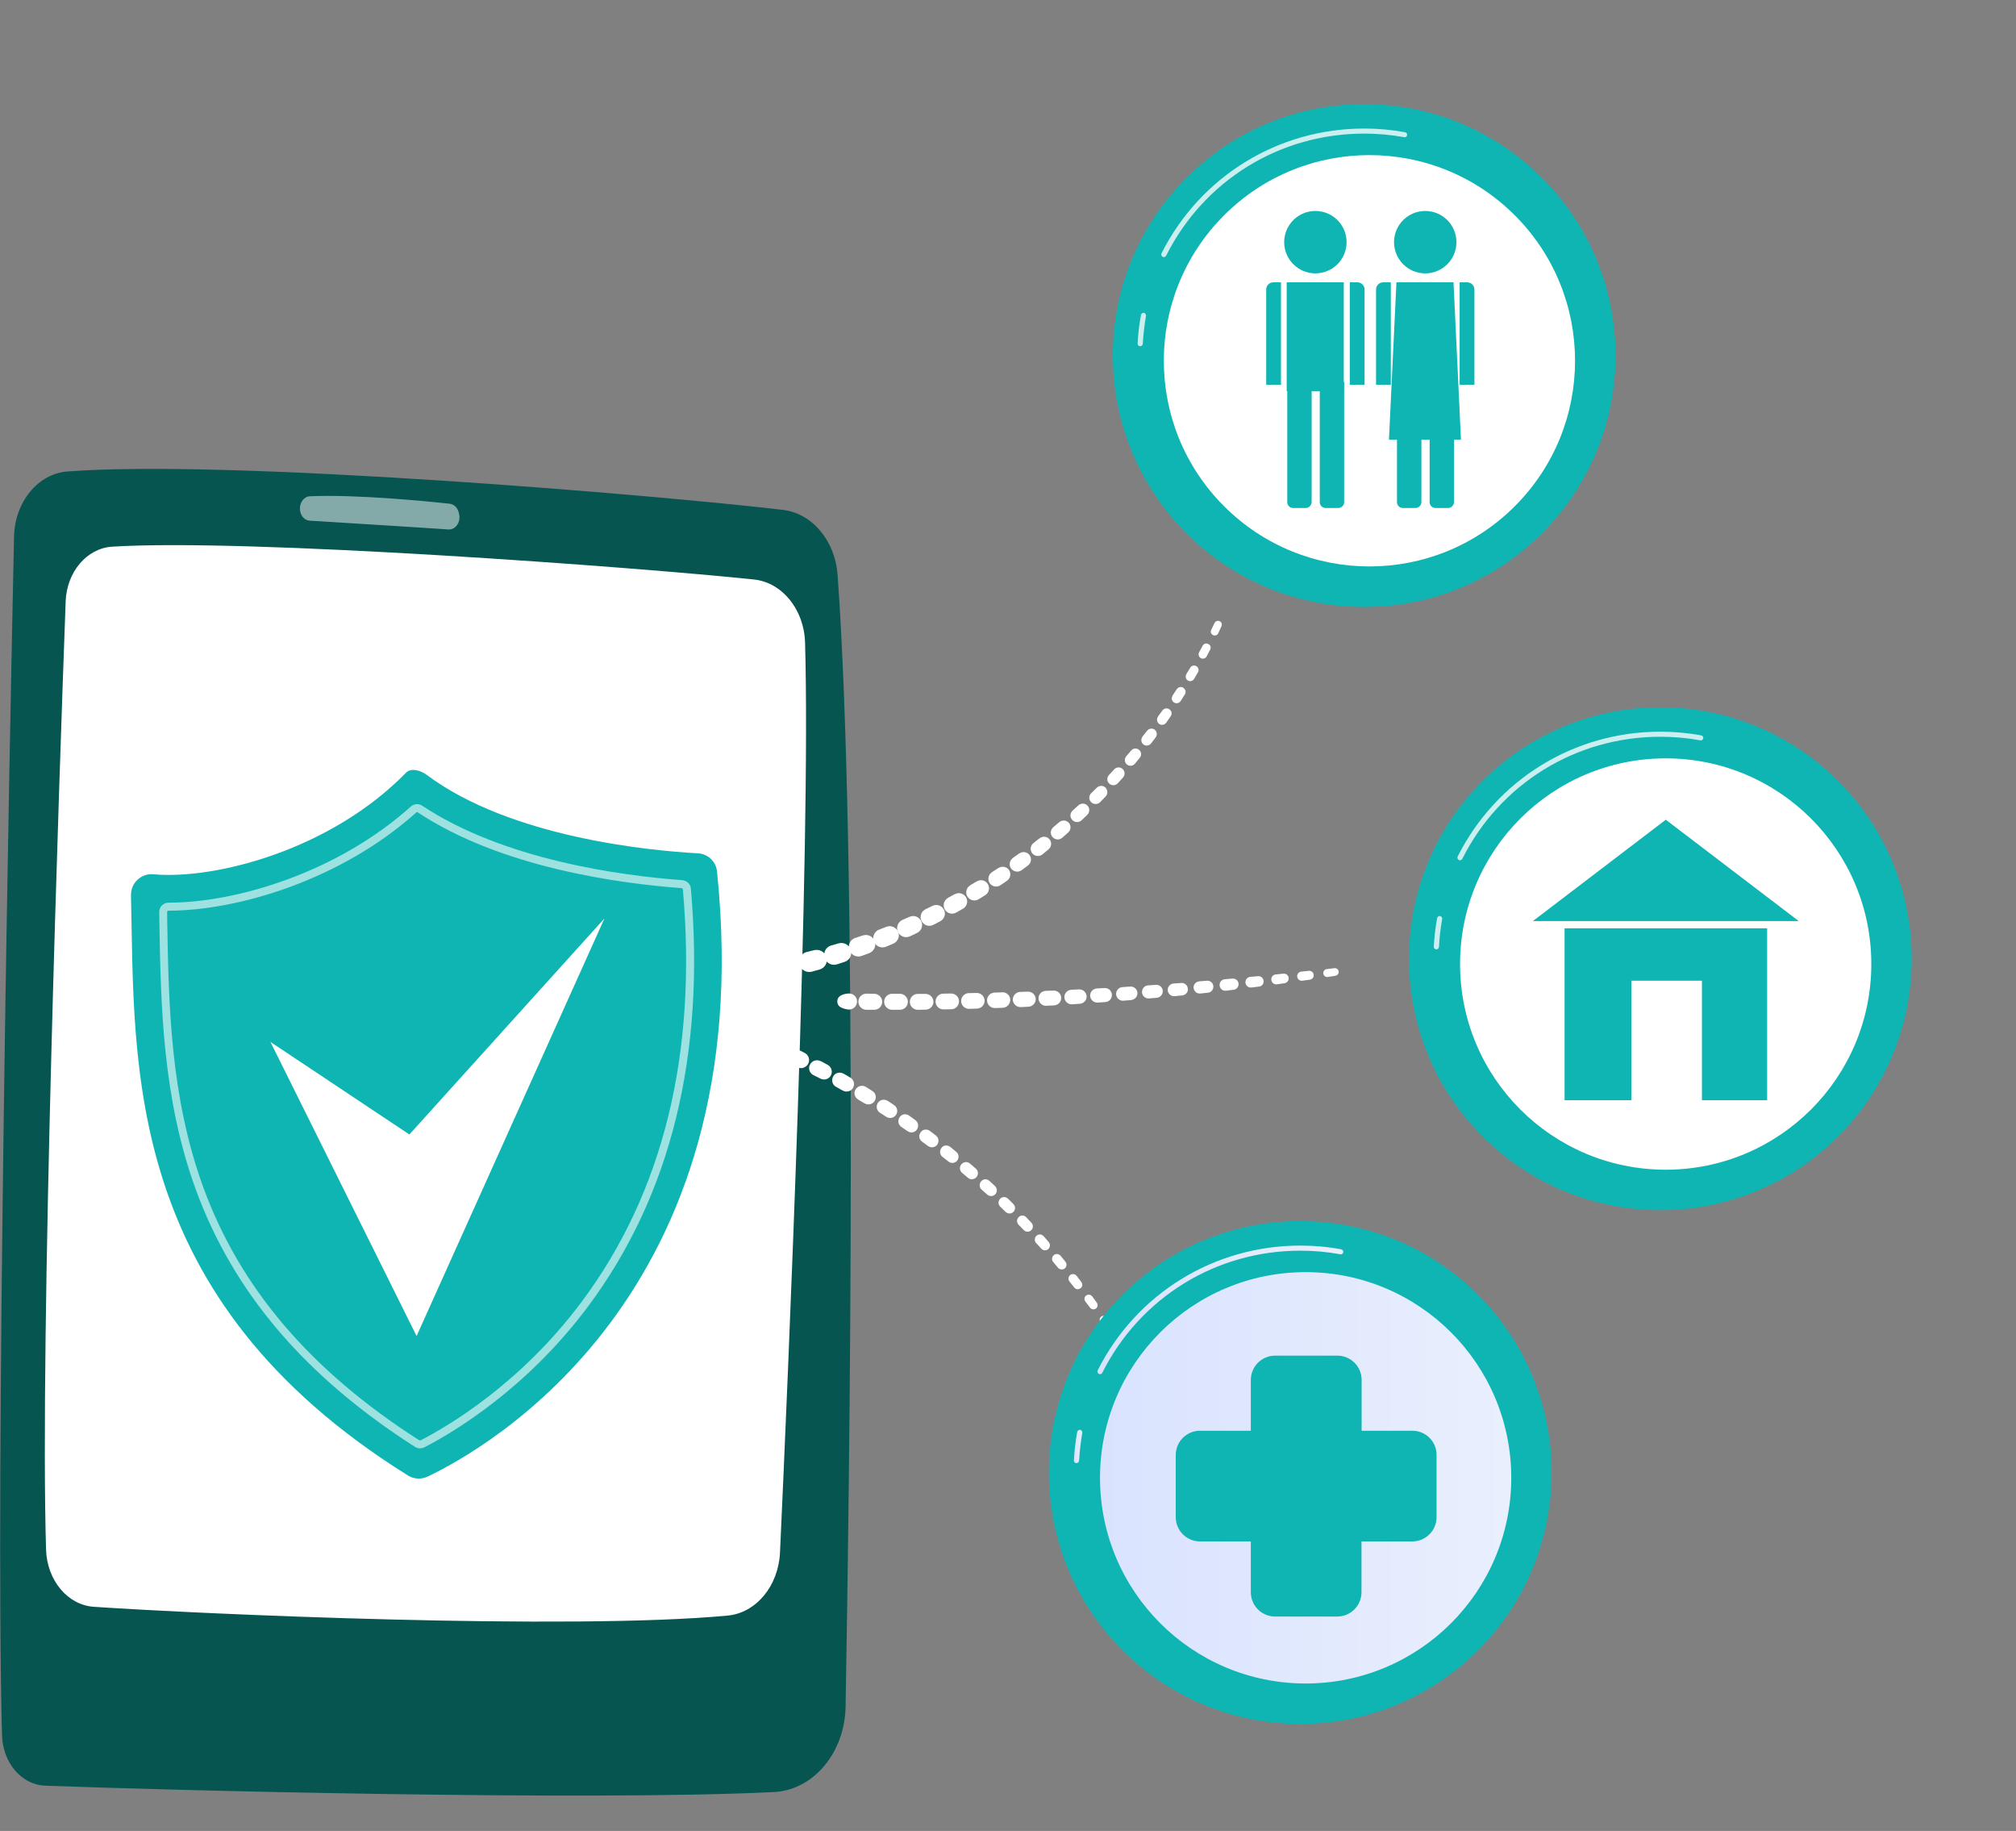 <svg width="489" height="444" viewBox="0 0 489 444" fill="none" xmlns="http://www.w3.org/2000/svg">
<rect x="0" y="0" width="489" height="444" fill="#808080" stroke="none"/>
<path d="M3.404 130.111C2.304 181.377 -1.189 358.172 0.493 420.824C0.687 427.454 5.215 432.791 10.908 433.017C38.983 434.085 141.839 436.802 187.736 434.57C197.31 434.085 204.911 425.028 205.105 413.837C206.043 360.048 208.178 208.708 203.164 139.394C202.55 131.081 196.986 124.483 189.903 123.642C159.337 120.052 56.029 111.319 16.374 114.327C9.194 114.876 3.598 121.733 3.404 130.111Z" fill="#065551"/>
<path d="M15.926 145.862C14.405 187.231 9.651 324.89 11.171 375.768C11.397 383.207 16.411 389.223 22.75 389.643C48.917 391.422 138.123 395.368 176.484 391.778C183.406 391.131 188.807 384.598 189.195 376.511C191.136 334.302 196.732 206.153 195.276 155.825C195.05 147.803 189.713 141.237 182.888 140.526C154.587 137.55 59.785 130.499 27.182 132.569C21.068 132.957 16.184 138.682 15.926 145.862Z" fill="white"/>
<path opacity="0.5" d="M72.746 123.318C72.746 124.903 73.781 126.197 75.14 126.262C81.77 126.682 100.433 127.814 108.778 128.396C110.428 128.493 111.721 126.779 111.398 124.871L111.333 124.547C111.107 123.254 110.201 122.283 109.069 122.154C103.441 121.539 86.395 119.857 75.14 120.343C73.814 120.407 72.746 121.733 72.746 123.318Z" fill="white"/>
<path d="M33.354 213.333C34.389 212.363 35.78 211.878 37.171 212.007C52.179 213.366 80.189 206.12 98.464 187.393C99.725 186.099 102.054 186.843 103.51 187.91C123.855 203.112 157.59 206.282 169.299 206.929C171.724 207.058 173.697 208.934 173.924 211.36C184.565 314.216 117.612 351.477 103.704 358.075C102.184 358.787 100.405 358.69 98.981 357.816C29.764 314.701 32.708 258.616 31.77 217.085C31.77 215.63 32.319 214.271 33.354 213.333Z" fill="#0FB5B3"/>
<path opacity="0.59" d="M101.891 351.218C101.47 351.218 101.05 351.089 100.662 350.862C74.01 333.817 56.641 313.44 47.52 288.534C39.401 266.314 39.013 243.737 38.657 223.845L38.625 221.193C38.625 220.578 38.851 219.996 39.272 219.576C39.692 219.123 40.275 218.897 40.889 218.897C57.191 218.897 81.708 211.684 99.659 195.576C100.435 194.897 101.568 194.8 102.408 195.382C122.171 208.482 150.408 212.331 165.48 213.43C166.58 213.527 167.486 214.368 167.583 215.5C171.108 255.802 162.731 289.861 142.645 316.804C127.637 336.922 109.848 347.401 102.894 350.992C102.57 351.121 102.214 351.218 101.891 351.218ZM101.179 196.935C101.082 196.935 101.018 196.967 100.953 197.032C82.614 213.463 57.579 220.837 40.889 220.837C40.76 220.837 40.663 220.902 40.63 220.934C40.598 220.967 40.533 221.064 40.533 221.161L40.566 223.813C40.922 243.575 41.31 265.958 49.299 287.887C58.226 312.372 75.368 332.426 101.665 349.245C101.762 349.31 101.891 349.31 102.02 349.277C108.845 345.752 126.343 335.466 141.093 315.671C160.887 289.149 169.135 255.511 165.642 215.694C165.642 215.533 165.48 215.403 165.319 215.371C150.052 214.239 121.459 210.358 101.341 196.999C101.309 196.935 101.244 196.935 101.179 196.935Z" fill="white"/>
<path d="M65.598 252.664L101.047 323.984L146.621 222.713L99.301 275.111L65.598 252.664Z" fill="white"/>
<path d="M374.01 129.335C397.82 105.525 397.82 66.922 374.01 43.112C350.201 19.302 311.597 19.302 287.787 43.112C263.977 66.922 263.977 105.525 287.787 129.335C311.597 153.145 350.201 153.145 374.01 129.335Z" fill="#0FB5B3"/>
<path d="M372.571 127.894C395.585 104.88 395.585 67.567 372.571 44.553C349.557 21.539 312.243 21.539 289.229 44.553C266.215 67.567 266.215 104.88 289.229 127.894C312.243 150.908 349.557 150.908 372.571 127.894Z" fill="#0FB5B3"/>
<path opacity="0.78" d="M276.551 83.955H276.519C276.163 83.922 275.904 83.631 275.936 83.308C276.066 80.979 276.324 78.65 276.745 76.386C276.81 76.063 277.133 75.836 277.457 75.869C277.78 75.933 278.006 76.257 277.974 76.58C277.586 78.812 277.327 81.076 277.198 83.34C277.165 83.696 276.907 83.955 276.551 83.955Z" fill="white"/>
<path opacity="0.78" d="M282.312 62.349C282.215 62.349 282.118 62.316 282.021 62.284C281.73 62.122 281.6 61.766 281.73 61.443C291.142 42.78 309.999 31.169 330.894 31.169C334.225 31.169 337.557 31.46 340.823 32.074C341.147 32.139 341.373 32.462 341.309 32.786C341.244 33.109 340.92 33.368 340.597 33.271C337.427 32.689 334.16 32.398 330.894 32.398C310.452 32.398 292.048 43.718 282.862 61.993C282.733 62.219 282.538 62.349 282.312 62.349Z" fill="white"/>
<path d="M367.437 122.751C386.915 103.274 386.915 71.695 367.437 52.218C347.96 32.74 316.381 32.74 296.904 52.218C277.426 71.695 277.426 103.274 296.904 122.751C316.381 142.229 347.96 142.229 367.437 122.751Z" fill="white"/>
<path d="M319.061 66.294C323.241 66.294 326.629 62.906 326.629 58.726C326.629 54.546 323.241 51.157 319.061 51.157C314.881 51.157 311.492 54.546 311.492 58.726C311.492 62.906 314.881 66.294 319.061 66.294Z" fill="#0FB5B3"/>
<path d="M330.993 93.302H327.402V68.462H329.246C330.216 68.462 330.993 69.238 330.993 70.208V93.302Z" fill="#0FB5B3"/>
<path d="M307.125 93.302H310.715V68.462H308.872C307.901 68.462 307.125 69.238 307.125 70.208V93.302Z" fill="#0FB5B3"/>
<path d="M325.945 68.462H312.102V94.855H325.945V68.462Z" fill="#0FB5B3"/>
<path d="M316.698 123.189H313.658C312.849 123.189 312.234 122.542 312.234 121.766V92.623H318.153V121.766C318.121 122.542 317.474 123.189 316.698 123.189Z" fill="#0FB5B3"/>
<path d="M324.585 123.189H321.544C320.736 123.189 320.121 122.542 320.121 121.766V92.623H326.04V121.766C326.04 122.542 325.393 123.189 324.585 123.189Z" fill="#0FB5B3"/>
<path d="M345.705 66.295C349.885 66.295 353.274 62.906 353.274 58.726C353.274 54.546 349.885 51.157 345.705 51.157C341.525 51.157 338.137 54.546 338.137 58.726C338.137 62.906 341.525 66.295 345.705 66.295Z" fill="#0FB5B3"/>
<path d="M357.637 93.302H354.047V68.462H355.89C356.861 68.462 357.637 69.238 357.637 70.208V93.302Z" fill="#0FB5B3"/>
<path d="M333.77 93.302H337.36V68.462H335.516C334.546 68.462 333.77 69.238 333.77 70.208V93.302Z" fill="#0FB5B3"/>
<path d="M354.372 106.628H336.906L338.718 68.462H352.561L354.372 106.628Z" fill="#0FB5B3"/>
<path d="M343.315 123.189H340.275C339.466 123.189 338.852 122.542 338.852 121.766V92.623H344.771V121.766C344.771 122.542 344.124 123.189 343.315 123.189Z" fill="#0FB5B3"/>
<path d="M351.233 123.189H348.193C347.384 123.189 346.77 122.542 346.77 121.766V92.623H352.689V121.766C352.656 122.542 352.042 123.189 351.233 123.189Z" fill="#0FB5B3"/>
<path d="M445.842 275.602C469.652 251.792 469.652 213.189 445.842 189.379C422.033 165.569 383.429 165.569 359.619 189.379C335.809 213.189 335.81 251.792 359.619 275.602C383.429 299.412 422.033 299.412 445.842 275.602Z" fill="#0FB5B3"/>
<path d="M444.403 274.161C467.417 251.147 467.417 213.834 444.403 190.82C421.389 167.806 384.075 167.806 361.061 190.82C338.047 213.834 338.047 251.147 361.061 274.161C384.075 297.175 421.389 297.175 444.403 274.161Z" fill="#0FB5B3"/>
<path opacity="0.78" d="M348.395 230.217H348.362C348.007 230.185 347.748 229.894 347.78 229.57C347.909 227.241 348.168 224.945 348.589 222.649C348.653 222.325 348.977 222.099 349.3 222.131C349.624 222.196 349.85 222.519 349.818 222.843C349.43 225.074 349.139 227.338 349.042 229.603C349.009 229.958 348.75 230.217 348.395 230.217Z" fill="white"/>
<path opacity="0.78" d="M354.148 208.611C354.051 208.611 353.954 208.579 353.857 208.546C353.566 208.385 353.436 208.029 353.566 207.705C362.978 189.043 381.835 177.431 402.729 177.431C406.061 177.431 409.393 177.722 412.659 178.337C412.983 178.401 413.209 178.725 413.144 179.048C413.08 179.372 412.756 179.598 412.433 179.533C409.263 178.951 405.996 178.66 402.729 178.66C382.32 178.66 363.884 189.981 354.698 208.255C354.568 208.482 354.374 208.611 354.148 208.611Z" fill="white"/>
<path d="M404.028 283.65C431.573 283.65 453.903 261.32 453.903 233.775C453.903 206.23 431.573 183.9 404.028 183.9C376.482 183.9 354.152 206.23 354.152 233.775C354.152 261.32 376.482 283.65 404.028 283.65Z" fill="white"/>
<path d="M436.304 223.36H371.809L404.056 198.778L436.304 223.36Z" fill="#0FB5B3"/>
<path d="M379.504 225.107V266.799H395.709V237.818H412.819V266.799H428.635V225.107H379.504Z" fill="#0FB5B3"/>
<path d="M296.28 151.847L295.504 153.561C295.277 154.046 294.727 154.24 294.242 154.014C293.757 153.787 293.563 153.237 293.789 152.752L294.598 151.07C294.824 150.617 295.374 150.423 295.86 150.65C296.28 150.812 296.474 151.361 296.28 151.847Z" fill="white"/>
<path d="M293.565 157.474L292.692 159.156C292.433 159.674 291.819 159.868 291.301 159.609C290.784 159.35 290.59 158.736 290.848 158.218C290.848 158.218 290.848 158.218 290.848 158.186L291.722 156.569C291.981 156.084 292.595 155.89 293.08 156.181C293.63 156.407 293.792 156.989 293.565 157.474Z" fill="white"/>
<path d="M290.587 163.005L289.65 164.622C289.358 165.14 288.679 165.334 288.162 165.043C287.644 164.752 287.45 164.073 287.741 163.555C287.741 163.555 287.741 163.555 287.741 163.523V163.49L288.712 161.905C289.035 161.388 289.682 161.226 290.199 161.55C290.717 161.873 290.879 162.52 290.587 163.005Z" fill="white"/>
<path d="M287.387 168.407L286.385 169.992C286.029 170.542 285.317 170.703 284.768 170.348C284.218 169.992 284.056 169.28 284.412 168.73C284.412 168.73 284.412 168.73 284.412 168.698V168.666L285.447 167.113C285.803 166.596 286.514 166.434 287.032 166.79C287.581 167.178 287.743 167.889 287.387 168.407Z" fill="white"/>
<path d="M283.963 173.679L282.895 175.232C282.507 175.781 281.731 175.943 281.181 175.555C280.631 175.167 280.47 174.391 280.858 173.841C280.858 173.841 280.858 173.841 280.858 173.808V173.776L281.957 172.288C282.346 171.738 283.122 171.609 283.672 172.029C284.222 172.385 284.351 173.129 283.963 173.679Z" fill="white"/>
<path d="M280.337 178.789L279.205 180.277C278.752 180.859 277.943 180.957 277.361 180.536C276.779 180.083 276.682 179.275 277.102 178.692C277.102 178.692 277.102 178.692 277.102 178.66V178.628L278.267 177.172C278.719 176.622 279.528 176.525 280.078 176.946C280.66 177.431 280.757 178.207 280.337 178.789Z" fill="white"/>
<path d="M276.486 183.738L275.289 185.194C274.804 185.776 273.931 185.873 273.348 185.388C272.766 184.903 272.669 184.029 273.154 183.447C273.154 183.447 273.154 183.447 273.187 183.415V183.382L274.383 181.992C274.869 181.409 275.742 181.345 276.324 181.862C276.874 182.315 276.939 183.156 276.486 183.738Z" fill="white"/>
<path d="M272.413 188.525L271.151 189.916C270.601 190.531 269.696 190.563 269.081 190.046C268.467 189.496 268.434 188.59 268.952 187.976C268.952 187.976 268.952 187.976 268.984 187.943L269.017 187.911L270.278 186.552C270.828 185.97 271.733 185.938 272.316 186.488C272.898 187.07 272.93 187.943 272.413 188.525Z" fill="white"/>
<path d="M268.177 193.15L266.851 194.509C266.269 195.124 265.298 195.124 264.684 194.541C264.069 193.959 264.069 192.989 264.651 192.374C264.651 192.374 264.651 192.374 264.684 192.342L264.716 192.31L266.042 191.016C266.624 190.434 267.595 190.434 268.177 191.016C268.727 191.63 268.727 192.568 268.177 193.15Z" fill="white"/>
<path d="M263.712 197.614L262.354 198.908C261.707 199.522 260.704 199.49 260.09 198.843C259.475 198.196 259.508 197.194 260.155 196.579C260.155 196.579 260.155 196.579 260.187 196.547L260.219 196.514L261.578 195.285C262.225 194.703 263.227 194.735 263.809 195.382C264.392 196.062 264.327 197.032 263.712 197.614Z" fill="white"/>
<path d="M259.083 201.884L257.66 203.145C256.981 203.76 255.914 203.695 255.299 202.983C254.684 202.304 254.749 201.237 255.461 200.622C255.461 200.622 255.461 200.622 255.493 200.59L255.525 200.558L256.949 199.361C257.66 198.779 258.695 198.876 259.277 199.555C259.86 200.266 259.763 201.301 259.083 201.884Z" fill="white"/>
<path d="M254.3 205.992L252.845 207.188C252.101 207.803 251.001 207.674 250.387 206.93C249.772 206.186 249.901 205.086 250.645 204.471C250.645 204.471 250.678 204.471 250.678 204.439L250.71 204.407L252.165 203.275H252.198C252.942 202.692 254.041 202.822 254.624 203.598C255.173 204.342 255.044 205.409 254.3 205.992Z" fill="white"/>
<path d="M249.349 209.873L247.829 211.005C247.021 211.619 245.889 211.425 245.274 210.649C244.659 209.84 244.853 208.708 245.63 208.094C245.63 208.094 245.662 208.094 245.662 208.061L245.694 208.029L247.215 206.962H247.247C248.056 206.379 249.188 206.573 249.738 207.382C250.32 208.191 250.126 209.29 249.349 209.873Z" fill="white"/>
<path d="M244.239 213.593L242.686 214.66C241.813 215.242 240.648 215.016 240.066 214.175C239.484 213.302 239.71 212.137 240.551 211.555C240.551 211.555 240.584 211.555 240.584 211.523L240.616 211.49L242.169 210.488H242.201C243.074 209.938 244.239 210.164 244.789 211.037C245.306 211.878 245.08 213.01 244.239 213.593Z" fill="white"/>
<path d="M239.003 217.053L237.386 218.056C236.48 218.638 235.251 218.347 234.669 217.442C234.086 216.536 234.378 215.307 235.283 214.725C235.283 214.725 235.316 214.725 235.316 214.692L235.348 214.66L236.933 213.722H236.965C237.871 213.172 239.068 213.463 239.617 214.401C240.167 215.339 239.876 216.504 239.003 217.053Z" fill="white"/>
<path d="M233.597 220.352L231.947 221.29C230.977 221.84 229.715 221.517 229.166 220.546C228.616 219.576 228.939 218.314 229.91 217.765C229.91 217.765 229.942 217.765 229.942 217.732L229.974 217.7L231.591 216.827H231.624C232.594 216.309 233.823 216.665 234.341 217.635C234.891 218.606 234.535 219.802 233.597 220.352Z" fill="white"/>
<path d="M228.068 223.393L226.386 224.266C225.351 224.816 224.089 224.395 223.539 223.36C222.99 222.325 223.41 221.064 224.445 220.514C224.445 220.514 224.477 220.514 224.477 220.482H224.51L226.159 219.673H226.192C227.227 219.156 228.488 219.608 228.973 220.643C229.491 221.646 229.07 222.875 228.068 223.393Z" fill="white"/>
<path d="M222.435 226.239L220.721 227.047C219.621 227.565 218.327 227.08 217.81 226.012C217.292 224.913 217.777 223.619 218.845 223.101C218.845 223.101 218.877 223.101 218.877 223.069H218.909L220.591 222.325H220.624C221.723 221.84 222.985 222.325 223.47 223.425C223.955 224.492 223.502 225.721 222.435 226.239Z" fill="white"/>
<path d="M216.679 228.826L214.933 229.57C213.801 230.055 212.475 229.505 211.989 228.373C211.504 227.241 212.054 225.915 213.186 225.43H213.219H213.251L214.965 224.751H214.997C216.13 224.298 217.423 224.88 217.876 226.012C218.329 227.08 217.779 228.341 216.679 228.826Z" fill="white"/>
<path d="M210.794 231.155L209.015 231.802C207.818 232.255 206.492 231.641 206.039 230.411C205.587 229.215 206.201 227.889 207.43 227.436H207.462H207.495L209.241 226.854H209.274C210.471 226.433 211.797 227.08 212.185 228.277C212.605 229.441 211.958 230.735 210.794 231.155Z" fill="white"/>
<path d="M204.843 233.258L203.032 233.84C201.77 234.26 200.412 233.549 200.024 232.287C199.603 231.026 200.315 229.668 201.576 229.279H201.608H201.641L203.387 228.762H203.42C204.681 228.406 206.007 229.118 206.363 230.379C206.751 231.576 206.072 232.87 204.843 233.258Z" fill="white"/>
<path d="M198.795 235.101L196.951 235.619C195.625 235.975 194.266 235.198 193.911 233.905C193.555 232.578 194.331 231.22 195.625 230.864H195.657H195.69L197.469 230.411H197.501C198.795 230.088 200.153 230.897 200.477 232.19C200.832 233.452 200.056 234.746 198.795 235.101Z" fill="white"/>
<path d="M192.651 236.686L190.807 237.107C189.449 237.43 188.09 236.557 187.767 235.198C187.443 233.84 188.316 232.481 189.675 232.158H189.707H189.74L191.551 231.802H191.583C192.942 231.511 194.268 232.417 194.559 233.775C194.818 235.069 193.977 236.395 192.651 236.686Z" fill="white"/>
<path d="M323.935 236.621L322.091 236.912C321.574 237.009 321.056 236.621 320.991 236.103C320.894 235.586 321.283 235.068 321.8 235.004H321.832L323.676 234.777C324.194 234.713 324.646 235.101 324.711 235.586C324.776 236.071 324.42 236.524 323.935 236.621Z" fill="white"/>
<path d="M317.76 237.559L315.916 237.818C315.301 237.915 314.752 237.494 314.655 236.88C314.558 236.265 314.978 235.715 315.593 235.618H315.625L317.469 235.424C318.051 235.36 318.568 235.78 318.633 236.362C318.73 236.977 318.309 237.462 317.76 237.559Z" fill="white"/>
<path d="M311.578 238.432L309.735 238.691C309.088 238.788 308.473 238.335 308.376 237.656C308.279 236.977 308.732 236.395 309.411 236.298H309.444L311.287 236.104C311.934 236.039 312.516 236.492 312.581 237.139C312.646 237.785 312.193 238.335 311.578 238.432Z" fill="white"/>
<path d="M305.401 239.241L303.557 239.467C302.845 239.564 302.199 239.047 302.102 238.335C302.005 237.624 302.522 236.977 303.234 236.88H303.266L305.11 236.718C305.821 236.653 306.436 237.171 306.5 237.85C306.565 238.562 306.08 239.176 305.401 239.241Z" fill="white"/>
<path d="M299.228 240.018L297.384 240.244C296.608 240.341 295.928 239.791 295.831 239.015C295.734 238.239 296.284 237.559 297.06 237.462H297.093L298.936 237.301C299.68 237.236 300.36 237.786 300.424 238.53C300.489 239.274 299.939 239.953 299.228 240.018Z" fill="white"/>
<path d="M293.015 240.729L291.139 240.923C290.33 241.02 289.619 240.405 289.522 239.597C289.425 238.788 290.039 238.076 290.848 237.979C290.848 237.979 290.848 237.979 290.88 237.979L292.724 237.818C293.533 237.753 294.244 238.335 294.309 239.144C294.373 239.952 293.791 240.664 293.015 240.729Z" fill="white"/>
<path d="M286.802 241.376L284.926 241.57C284.085 241.667 283.341 241.02 283.244 240.179C283.147 239.338 283.794 238.594 284.635 238.497C284.635 238.497 284.635 238.497 284.667 238.497L286.511 238.367C287.352 238.303 288.063 238.917 288.128 239.758C288.225 240.567 287.611 241.278 286.802 241.376Z" fill="white"/>
<path d="M280.595 241.958L278.719 242.12C277.845 242.184 277.069 241.537 277.004 240.664C276.94 239.791 277.587 239.014 278.46 238.95C278.46 238.95 278.46 238.95 278.492 238.95L280.368 238.82C281.242 238.756 281.986 239.403 282.05 240.276C282.083 241.149 281.436 241.893 280.595 241.958Z" fill="white"/>
<path d="M274.382 242.508L272.506 242.67C271.6 242.734 270.792 242.055 270.727 241.149C270.662 240.244 271.341 239.435 272.247 239.37C272.247 239.37 272.247 239.37 272.279 239.37L274.155 239.241C275.061 239.176 275.837 239.856 275.902 240.761C275.934 241.667 275.255 242.411 274.382 242.508Z" fill="white"/>
<path d="M268.142 242.993L266.266 243.122C265.328 243.187 264.519 242.475 264.422 241.537C264.357 240.599 265.069 239.791 266.007 239.694C266.007 239.694 266.007 239.694 266.039 239.694L267.915 239.597C268.853 239.532 269.662 240.276 269.694 241.182C269.759 242.12 269.08 242.928 268.142 242.993Z" fill="white"/>
<path d="M261.928 243.413L260.052 243.543C259.081 243.607 258.24 242.864 258.176 241.893C258.111 240.923 258.855 240.082 259.825 240.017H259.858L261.734 239.92C262.704 239.888 263.513 240.632 263.577 241.602C263.61 242.54 262.866 243.349 261.928 243.413Z" fill="white"/>
<path d="M255.69 243.802L253.814 243.899C252.812 243.963 251.971 243.187 251.906 242.184C251.841 241.182 252.618 240.341 253.62 240.276H253.653L255.529 240.211C256.531 240.179 257.372 240.955 257.405 241.926C257.437 242.928 256.693 243.737 255.69 243.802Z" fill="white"/>
<path d="M249.478 244.125L247.602 244.222C246.599 244.254 245.726 243.478 245.661 242.475C245.629 241.473 246.405 240.599 247.408 240.535H247.44L249.316 240.47C250.319 240.438 251.192 241.214 251.224 242.249C251.257 243.219 250.48 244.06 249.478 244.125Z" fill="white"/>
<path d="M243.236 244.384L241.36 244.448C240.325 244.481 239.451 243.672 239.419 242.637C239.387 241.602 240.195 240.729 241.23 240.696H241.263L243.139 240.632C244.174 240.599 245.015 241.408 245.047 242.443C245.047 243.478 244.238 244.351 243.236 244.384Z" fill="white"/>
<path d="M236.987 244.578L235.111 244.643C234.043 244.675 233.17 243.834 233.138 242.799C233.105 241.732 233.946 240.859 234.981 240.826H235.014L236.89 240.794C237.925 240.762 238.798 241.602 238.83 242.637C238.83 243.705 238.022 244.546 236.987 244.578Z" fill="white"/>
<path d="M230.747 244.74L228.871 244.772C227.804 244.804 226.931 243.931 226.931 242.896C226.898 241.829 227.771 240.955 228.807 240.955L230.683 240.923C231.75 240.923 232.623 241.764 232.623 242.799C232.623 243.834 231.815 244.74 230.747 244.74Z" fill="white"/>
<path d="M224.504 244.837L222.628 244.869C221.561 244.869 220.688 244.028 220.688 242.961C220.688 241.893 221.528 241.02 222.596 241.02H224.472C225.539 241.02 226.413 241.861 226.413 242.928C226.413 243.963 225.572 244.837 224.504 244.837Z" fill="white"/>
<path d="M218.27 244.869H216.394C215.326 244.869 214.453 243.996 214.453 242.928C214.453 241.861 215.326 240.988 216.394 240.988H218.27C219.337 240.988 220.21 241.861 220.21 242.928C220.21 244.028 219.337 244.869 218.27 244.869Z" fill="white"/>
<path d="M212.024 244.869H210.148C209.08 244.869 208.207 243.996 208.207 242.896C208.207 241.829 209.08 240.956 210.18 240.956L212.056 240.988C213.123 240.988 213.997 241.894 213.997 242.961C213.964 244.028 213.091 244.902 212.024 244.869Z" fill="white"/>
<path d="M205.781 244.804C205.166 244.739 204.519 244.578 203.905 244.254C203.128 243.834 202.87 242.831 203.29 242.055C203.452 241.764 203.678 241.57 203.937 241.408C204.552 241.085 205.198 240.955 205.813 240.923C206.88 240.858 207.818 241.667 207.883 242.734C207.948 243.801 207.139 244.739 206.072 244.804C206.007 244.837 205.878 244.804 205.781 244.804Z" fill="white"/>
<path d="M187.797 251.791L189.511 252.567C190.514 253.02 190.967 254.217 190.514 255.219C190.061 256.222 188.897 256.675 187.894 256.222H187.862L186.18 255.478H186.147C185.112 255.025 184.627 253.828 185.08 252.793C185.533 251.758 186.73 251.273 187.765 251.726C187.765 251.791 187.797 251.791 187.797 251.791Z" fill="white"/>
<path d="M193.487 254.475L195.169 255.316C196.14 255.802 196.528 256.966 196.043 257.936C195.557 258.874 194.425 259.295 193.455 258.842H193.423L191.741 258.066H191.708C190.738 257.613 190.285 256.416 190.77 255.446C191.223 254.475 192.42 254.023 193.39 254.508C193.455 254.443 193.487 254.475 193.487 254.475Z" fill="white"/>
<path d="M199.116 257.322L200.765 258.227C201.671 258.713 202.027 259.877 201.542 260.783C201.057 261.688 199.924 262.044 199.019 261.559H198.986L197.337 260.718H197.305C196.367 260.233 195.978 259.101 196.464 258.163C196.949 257.225 198.081 256.837 199.019 257.322C199.084 257.322 199.084 257.322 199.116 257.322Z" fill="white"/>
<path d="M204.621 260.362L206.239 261.3C207.112 261.817 207.403 262.917 206.918 263.79C206.433 264.664 205.333 264.955 204.46 264.47H204.427L202.81 263.564C201.904 263.079 201.581 261.947 202.099 261.041C202.551 260.168 203.683 259.844 204.621 260.362Z" fill="white"/>
<path d="M210.018 263.564L211.603 264.567C212.444 265.084 212.67 266.184 212.152 266.993C211.635 267.801 210.568 268.06 209.759 267.575H209.727L208.142 266.637C207.301 266.119 207.01 265.02 207.527 264.179C208.045 263.338 209.144 263.047 210.018 263.564Z" fill="white"/>
<path d="M215.327 266.96L216.88 267.995C217.656 268.513 217.882 269.58 217.332 270.357C216.815 271.133 215.78 271.327 215.004 270.842L213.451 269.839C212.642 269.322 212.416 268.254 212.933 267.446C213.419 266.669 214.486 266.443 215.327 266.96C215.295 266.96 215.295 266.96 215.327 266.96Z" fill="white"/>
<path d="M220.493 270.518L222.013 271.618C222.757 272.135 222.919 273.17 222.402 273.914C221.884 274.658 220.881 274.82 220.138 274.303L218.617 273.268C217.873 272.75 217.679 271.715 218.197 270.971C218.65 270.162 219.685 269.968 220.493 270.518C220.461 270.518 220.461 270.518 220.493 270.518Z" fill="white"/>
<path d="M225.541 274.238L227.029 275.37C227.708 275.887 227.837 276.89 227.32 277.602C226.802 278.281 225.832 278.41 225.12 277.925L223.633 276.825C222.921 276.308 222.759 275.305 223.309 274.593C223.794 273.85 224.797 273.688 225.541 274.238Z" fill="white"/>
<path d="M230.491 278.119L231.947 279.316C232.594 279.833 232.691 280.804 232.173 281.451C231.656 282.097 230.718 282.194 230.071 281.677L228.615 280.545C227.936 280.027 227.839 279.057 228.357 278.378C228.809 277.699 229.78 277.569 230.491 278.119Z" fill="white"/>
<path d="M235.281 282.162L236.704 283.391C237.318 283.909 237.383 284.847 236.833 285.461C236.316 286.043 235.41 286.14 234.795 285.623L233.372 284.426C232.758 283.909 232.661 282.971 233.178 282.356C233.728 281.709 234.634 281.612 235.281 282.162Z" fill="white"/>
<path d="M239.967 286.335L241.358 287.629C241.908 288.146 241.94 289.052 241.423 289.602C240.905 290.152 240.032 290.184 239.482 289.699L238.091 288.47C237.509 287.952 237.477 287.046 237.994 286.464C238.479 285.85 239.353 285.817 239.967 286.335Z" fill="white"/>
<path d="M244.496 290.669L245.822 291.995C246.339 292.513 246.339 293.354 245.822 293.871C245.304 294.389 244.463 294.389 243.946 293.904L242.62 292.61C242.07 292.092 242.07 291.251 242.587 290.701C243.072 290.152 243.946 290.152 244.496 290.669Z" fill="white"/>
<path d="M248.895 295.165L250.189 296.523C250.674 297.041 250.642 297.849 250.124 298.335C249.607 298.82 248.83 298.787 248.345 298.302L247.051 296.976C246.566 296.459 246.566 295.65 247.084 295.165C247.569 294.615 248.377 294.615 248.895 295.165C248.895 295.132 248.863 295.132 248.895 295.165Z" fill="white"/>
<path d="M253.132 299.758L254.361 301.181C254.814 301.698 254.749 302.442 254.264 302.895C253.779 303.348 253.002 303.283 252.582 302.798L251.32 301.44C250.868 300.954 250.9 300.146 251.385 299.693C251.87 299.208 252.646 299.24 253.132 299.758Z" fill="white"/>
<path d="M257.241 304.512L258.438 305.968C258.826 306.453 258.762 307.197 258.276 307.585C257.791 307.973 257.08 307.908 256.659 307.456L255.462 306.032C255.042 305.547 255.107 304.803 255.592 304.383C256.045 303.962 256.789 303.995 257.241 304.512C257.209 304.512 257.209 304.512 257.241 304.512Z" fill="white"/>
<path d="M261.153 309.396L262.285 310.884C262.64 311.369 262.576 312.049 262.091 312.405C261.605 312.76 260.958 312.696 260.57 312.21L259.406 310.755C259.018 310.27 259.115 309.591 259.568 309.202C260.053 308.814 260.764 308.911 261.153 309.396Z" fill="white"/>
<path d="M264.941 314.377L266.041 315.898C266.364 316.35 266.267 316.997 265.814 317.321C265.361 317.644 264.714 317.547 264.391 317.094L263.259 315.606C262.903 315.154 263 314.507 263.453 314.151C263.906 313.827 264.585 313.925 264.941 314.377Z" fill="white"/>
<path d="M268.533 319.52L269.568 321.073C269.859 321.526 269.762 322.108 269.309 322.399C268.889 322.69 268.274 322.593 267.983 322.14L266.916 320.62C266.592 320.167 266.722 319.553 267.142 319.261C267.595 318.938 268.21 319.035 268.533 319.52Z" fill="white"/>
<path d="M358.503 400.199C382.312 376.389 382.312 337.786 358.503 313.976C334.693 290.166 296.089 290.166 272.279 313.976C248.47 337.786 248.47 376.389 272.279 400.199C296.089 424.009 334.693 424.009 358.503 400.199Z" fill="#0FB5B3"/>
<path d="M357.063 398.758C380.077 375.744 380.077 338.431 357.063 315.417C334.049 292.403 296.736 292.403 273.721 315.417C250.707 338.431 250.707 375.744 273.721 398.758C296.736 421.772 334.049 421.772 357.063 398.758Z" fill="#0FB5B3"/>
<path d="M261.098 354.808H261.065C260.71 354.776 260.451 354.485 260.483 354.162C260.613 351.833 260.871 349.504 261.292 347.24C261.357 346.916 261.68 346.69 262.003 346.722C262.327 346.787 262.553 347.11 262.521 347.434C262.133 349.666 261.874 351.93 261.745 354.194C261.68 354.55 261.421 354.808 261.098 354.808Z" fill="url(#paint0_linear_3193_6026)"/>
<path d="M266.824 333.235C266.727 333.235 266.63 333.202 266.533 333.17C266.242 333.008 266.112 332.652 266.242 332.329C275.654 313.666 294.511 302.054 315.405 302.054C318.737 302.054 322.068 302.346 325.335 302.96C325.658 303.025 325.885 303.348 325.82 303.672C325.756 303.995 325.432 304.254 325.109 304.157C321.939 303.575 318.672 303.284 315.405 303.284C294.996 303.284 276.559 314.604 267.374 332.879C267.277 333.105 267.05 333.235 266.824 333.235Z" fill="url(#paint1_linear_3193_6026)"/>
<path d="M316.696 408.242C344.241 408.242 366.571 385.912 366.571 358.366C366.571 330.821 344.241 308.491 316.696 308.491C289.15 308.491 266.82 330.821 266.82 358.366C266.82 385.912 289.15 408.242 316.696 408.242Z" fill="url(#paint2_linear_3193_6026)"/>
<path d="M342.599 346.949H330.276V334.625C330.276 331.359 327.624 328.739 324.389 328.739H309.284C306.017 328.739 303.398 331.391 303.398 334.625V346.949H291.074C287.807 346.949 285.188 349.601 285.188 352.835V367.908C285.188 371.175 287.84 373.795 291.074 373.795H303.398V386.118C303.398 389.385 306.05 392.005 309.284 392.005H324.357C327.624 392.005 330.243 389.352 330.243 386.118V373.795H342.567C345.834 373.795 348.453 371.142 348.453 367.908V352.835C348.486 349.601 345.834 346.949 342.599 346.949Z" fill="#0FB5B3"/>
<defs>
<linearGradient id="paint0_linear_3193_6026" x1="260.461" y1="350.781" x2="262.497" y2="350.781" gradientUnits="userSpaceOnUse">
<stop stop-color="#DAE3FE"/>
<stop offset="1" stop-color="#E9EFFD"/>
</linearGradient>
<linearGradient id="paint1_linear_3193_6026" x1="266.194" y1="317.639" x2="325.858" y2="317.639" gradientUnits="userSpaceOnUse">
<stop stop-color="#DAE3FE"/>
<stop offset="1" stop-color="#E9EFFD"/>
</linearGradient>
<linearGradient id="paint2_linear_3193_6026" x1="266.813" y1="358.37" x2="366.586" y2="358.37" gradientUnits="userSpaceOnUse">
<stop stop-color="#DAE3FE"/>
<stop offset="1" stop-color="#E9EFFD"/>
</linearGradient>
</defs>
</svg>
